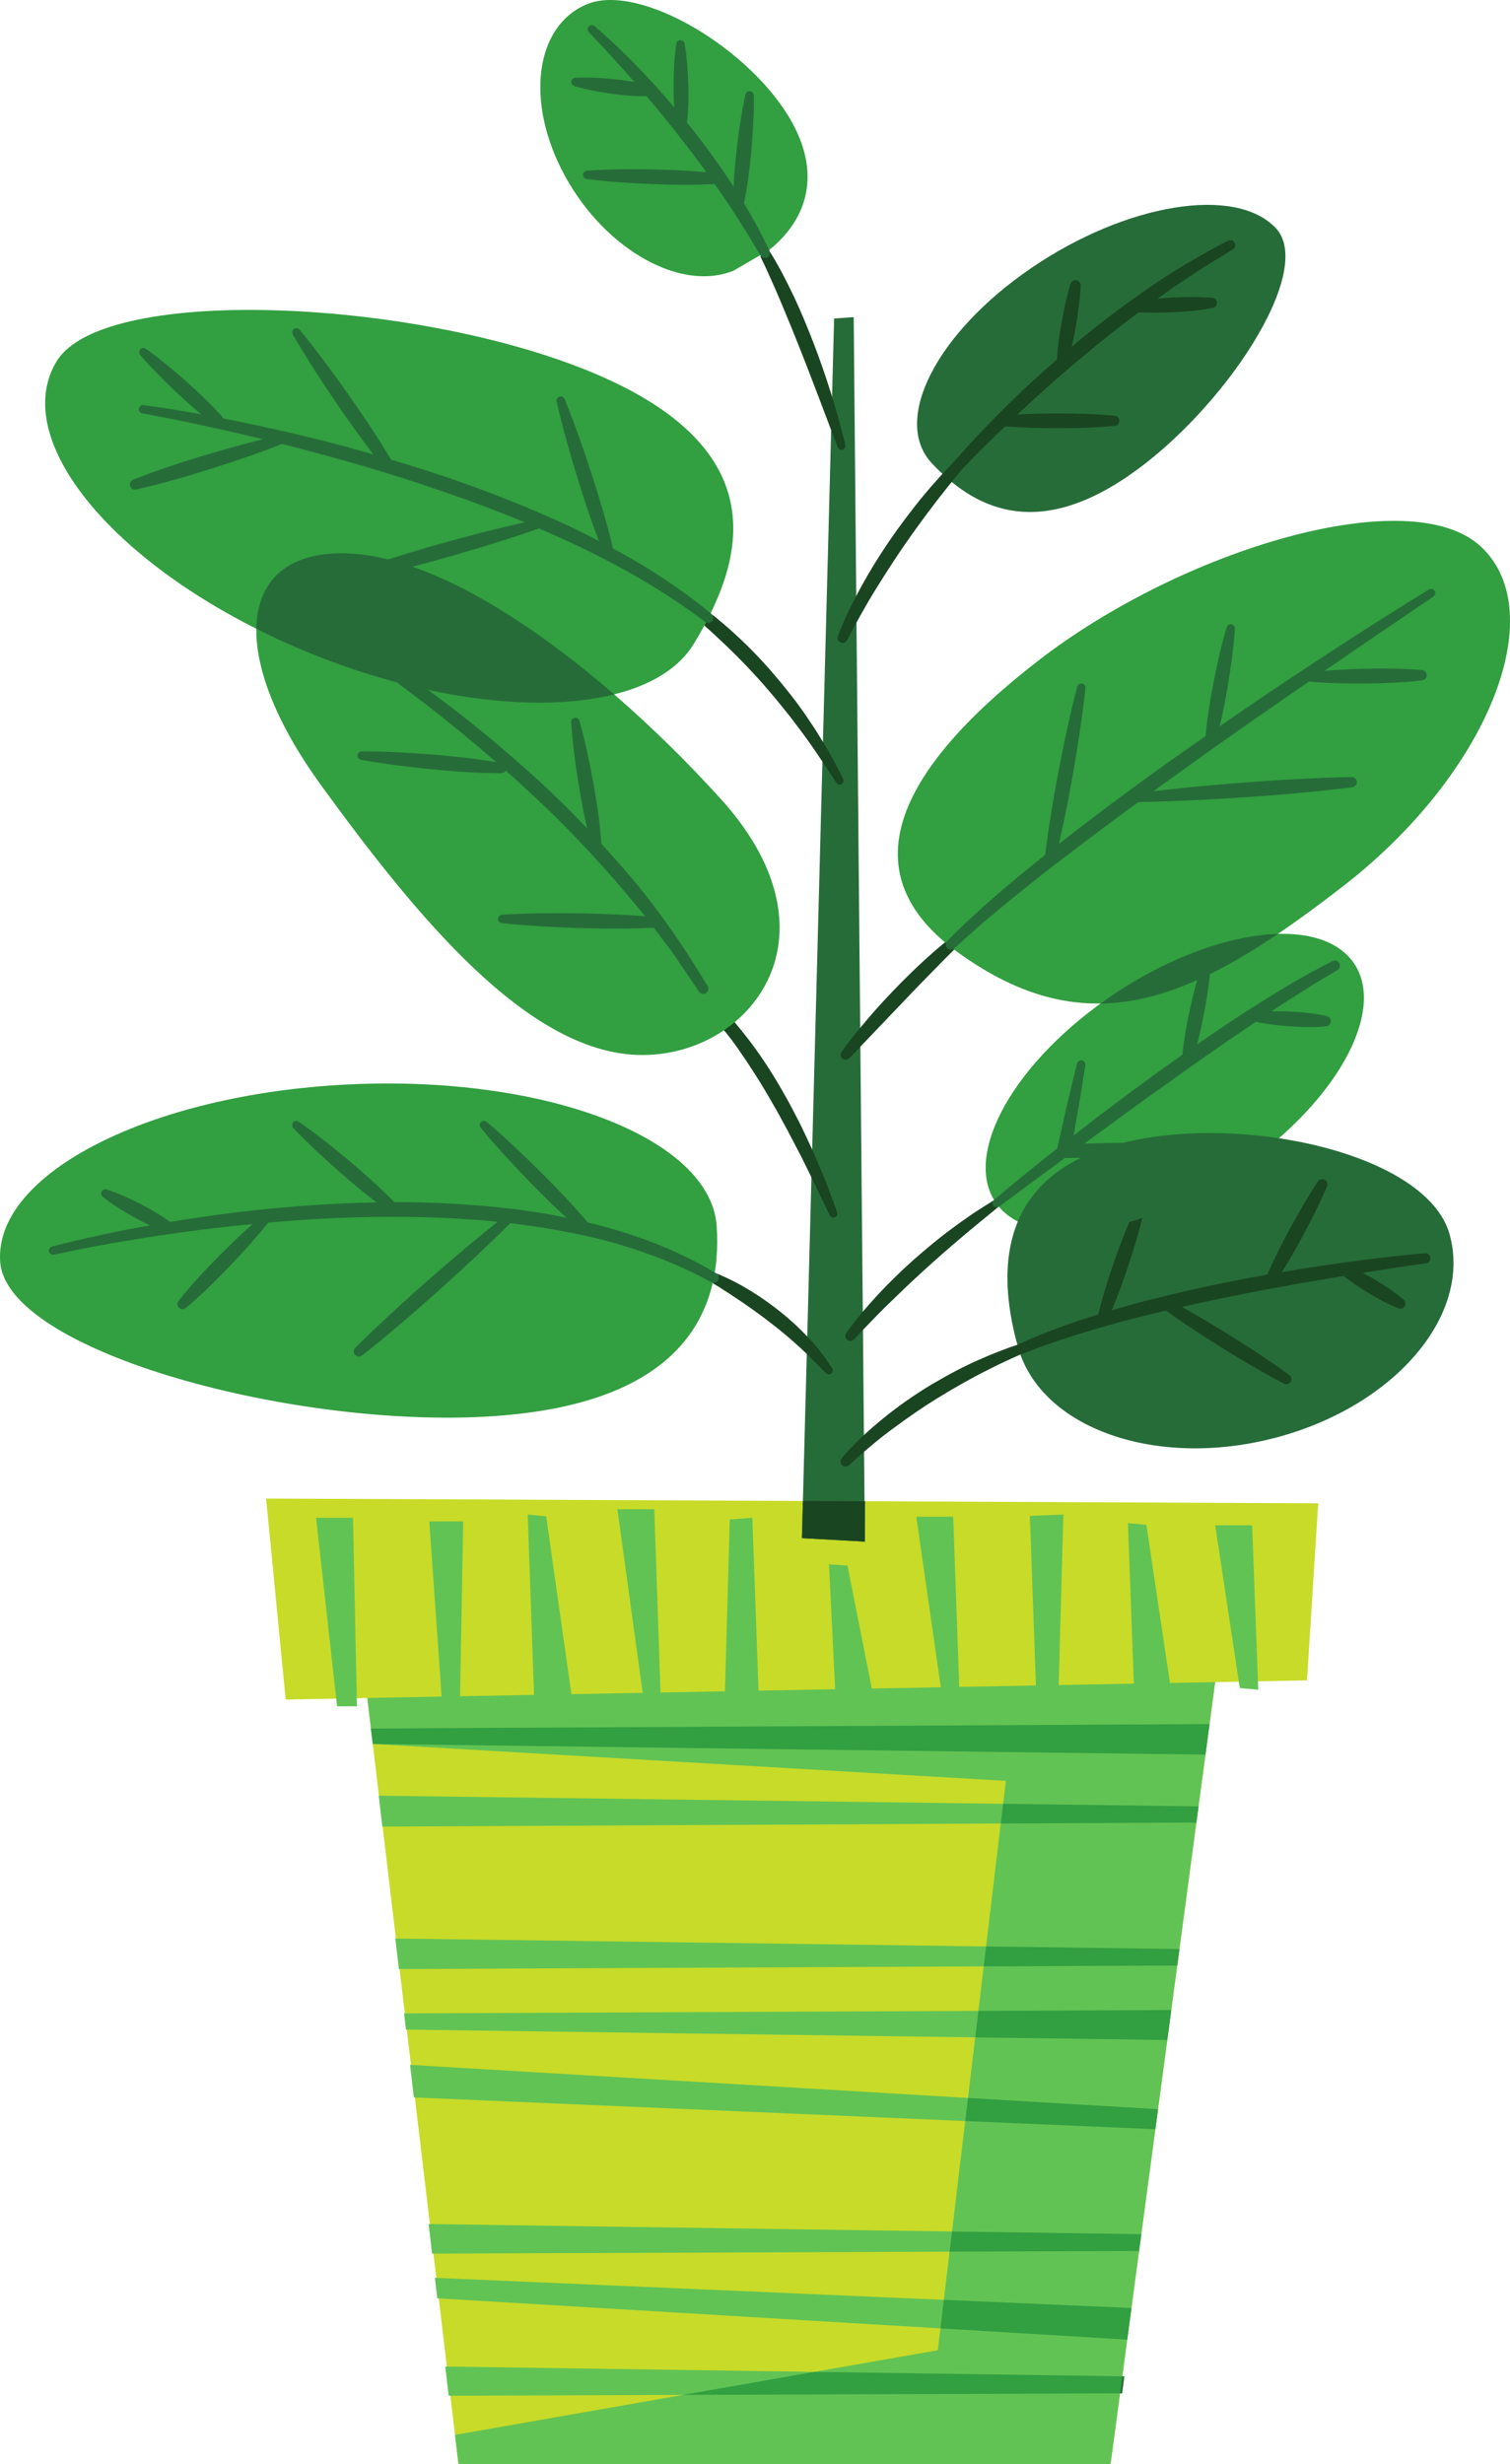 <?xml version="1.0" encoding="UTF-8"?><svg xmlns="http://www.w3.org/2000/svg" xmlns:xlink="http://www.w3.org/1999/xlink" height="500.0" preserveAspectRatio="xMidYMid meet" version="1.0" viewBox="0.0 0.0 306.6 500.0" width="306.6" zoomAndPan="magnify"><defs><clipPath id="a"><path d="M 0 0 L 306.609 0 L 306.609 486 L 0 486 Z M 0 0"/></clipPath></defs><g><g id="change1_1"><path d="M 267.652 305.059 L 265.379 340.988 L 246.734 341.34 L 225.504 500 L 93.086 500 L 74.582 344.562 L 58.008 344.875 L 54.031 304.09 L 267.652 305.059" fill="#c7db28"/></g><g id="change2_1"><path d="M 254.238 309.52 L 246.746 309.52 L 251.738 342.547 L 255.484 342.883 Z M 64.18 307.996 L 68.438 346.242 L 72.477 346.242 L 71.672 307.996 Z M 246.734 341.34 L 239.484 395.508 L 239.23 397.402 L 237.32 411.668 L 237.016 413.969 L 235.137 428.008 L 234.594 432.066 L 231.742 453.371 L 231.285 456.777 L 229.738 468.348 L 228.879 474.762 L 227.883 482.207 L 228.285 482.215 L 227.832 485.668 L 227.422 485.668 L 225.504 500 L 93.086 500 L 92.383 494.098 L 138.68 485.984 L 91.098 486.152 L 90.406 480.23 L 165.363 481.309 L 190.422 476.918 L 190.953 472.488 L 88.785 466.375 L 88.301 462.219 L 191.645 466.695 L 192.812 456.918 L 87.727 457.309 L 87.027 451.312 L 193.305 452.824 L 195.984 430.41 L 84.027 425.617 L 83.258 419.008 L 196.547 425.723 L 198.016 413.434 L 82.426 411.852 L 82.043 408.566 L 198.656 408.055 L 199.738 399.027 L 80.996 399.57 L 80.273 393.371 L 200.219 394.98 L 203.203 370.035 L 77.633 370.664 L 76.902 364.391 L 203.684 366.035 L 204.238 361.379 L 75.684 353.887 L 74.582 344.562 L 89.672 344.281 L 87.168 308.73 L 94.055 308.73 L 93.418 344.211 L 108.438 343.93 L 107.152 307.344 L 110.898 307.699 L 116.02 343.785 L 130.492 343.516 L 125.359 306.254 L 132.852 306.254 L 134.117 343.449 L 132.688 343.477 L 147.199 343.203 L 148.18 308.34 L 152.758 307.996 L 154.023 343.074 L 169.574 342.785 L 168.328 317.434 L 172.074 317.688 L 177.023 342.645 L 175.117 342.68 L 191.027 342.383 L 186.051 307.777 L 193.543 307.777 L 194.773 342.312 L 211.18 342.004 L 210.336 342.02 L 209.117 307.605 L 215.914 307.344 L 214.961 341.934 L 230.227 341.648 L 229.023 309.082 L 232.77 309.422 L 237.559 341.512 L 246.734 341.34" fill="#62c355"/></g><g clip-path="url(#a)" id="change3_1"><path d="M 160.855 24.895 C 152.645 9.961 129.914 -3.543 119.234 0.836 C 108.555 5.219 106.555 20.871 114.77 35.805 C 122.98 50.738 138.293 59.293 148.973 54.914 L 154.375 51.77 C 154.391 51.797 154.406 51.82 154.422 51.848 L 156.168 50.727 C 163.137 45.188 167.109 36.27 160.855 24.895 Z M 75.684 353.887 L 244.766 356.059 L 245.594 349.852 L 75.32 350.754 Z M 138.68 485.984 L 227.422 485.668 L 227.883 482.207 L 165.363 481.309 Z M 190.953 472.488 L 228.879 474.762 L 229.738 468.348 L 191.645 466.695 Z M 192.812 456.918 L 231.285 456.777 L 231.742 453.371 L 193.305 452.824 Z M 195.984 430.41 L 234.594 432.066 L 235.137 428.008 L 196.547 425.723 Z M 198.016 413.434 L 237.016 413.969 L 237.828 407.883 L 198.656 408.055 Z M 199.738 399.027 L 239.039 398.852 L 239.473 395.609 L 239.484 395.508 L 200.223 394.98 Z M 203.203 370.035 L 242.922 369.84 L 243.359 366.555 L 203.684 366.035 Z M 97.918 287.504 C 138.094 285.516 146.73 266.691 145.52 248.82 C 144.309 230.949 110.758 218.078 70.582 220.066 C 30.406 222.059 -1.18 238.156 0.035 256.027 C 1.246 273.895 57.742 289.492 97.918 287.504 Z M 52.047 127.59 C 51.922 135.938 56.254 147.066 65.242 159.418 C 84.746 186.211 107.012 213.301 129.426 214.066 C 135.789 214.281 141.957 212.465 146.945 209.102 C 150.418 212.105 148.449 208.031 149.156 207.441 C 160.066 198.383 163.512 181.098 146.41 162.191 C 139.758 154.836 132.371 147.551 124.699 140.906 C 132.176 139.039 137.859 135.613 140.879 130.641 C 150.516 114.746 158.074 92.316 122.348 76.488 C 86.621 60.66 21.137 57.43 11.496 73.32 C 2.477 88.191 20.422 111.668 52.047 127.59 Z M 272.789 179.77 C 268.18 183.344 263.754 186.613 259.469 189.516 C 265.43 189.344 270.391 190.715 273.531 193.812 C 282.246 202.406 273.645 220.98 254.316 235.289 C 234.988 249.602 212.258 254.234 203.539 245.637 C 194.824 237.039 203.426 218.473 222.754 204.16 C 222.992 203.98 223.234 203.812 223.473 203.641 C 214.156 203.777 204.75 200.645 194.566 193.312 C 172.648 177.527 181.363 156.895 210.688 134.16 C 240.012 111.426 286.465 97.508 300.762 110.984 C 315.062 124.461 302.117 157.035 272.789 179.77" fill="#329f40"/></g><g id="change4_1"><path d="M 151.074 41.246 C 151.406 39.641 151.676 38.023 151.898 36.402 C 152.156 34.523 152.363 32.637 152.539 30.746 C 152.867 26.965 153.117 23.176 153.051 19.352 C 153.043 18.969 152.777 18.625 152.387 18.539 C 151.93 18.438 151.477 18.723 151.371 19.184 C 150.535 22.91 150.012 26.672 149.57 30.441 C 149.355 32.328 149.176 34.219 149.051 36.113 C 149.012 36.703 148.988 37.293 148.957 37.883 C 146.371 33.918 143.621 30.062 140.684 26.363 C 140.285 25.875 139.887 25.391 139.488 24.902 C 139.617 23.785 139.699 22.672 139.738 21.559 C 139.793 20.145 139.789 18.734 139.754 17.324 C 139.668 14.504 139.496 11.684 139.012 8.863 C 138.949 8.512 138.668 8.223 138.293 8.164 C 137.828 8.094 137.391 8.418 137.32 8.883 C 136.898 11.711 136.793 14.535 136.77 17.355 C 136.766 18.77 136.797 20.18 136.879 21.59 C 136.883 21.652 136.891 21.719 136.895 21.781 C 135.047 19.598 133.156 17.449 131.184 15.375 C 127.855 11.855 124.418 8.465 120.715 5.301 C 120.387 5.023 119.895 5.031 119.582 5.332 C 119.242 5.656 119.234 6.191 119.555 6.527 L 119.574 6.547 C 121.215 8.258 122.875 9.996 124.469 11.777 C 125.945 13.383 127.391 15.016 128.824 16.656 C 128.715 16.641 128.609 16.613 128.5 16.594 C 127.219 16.371 125.93 16.203 124.637 16.07 C 122.051 15.812 119.453 15.645 116.816 15.785 C 116.469 15.805 116.148 16.039 116.043 16.395 C 115.906 16.848 116.164 17.324 116.617 17.461 C 119.145 18.223 121.707 18.668 124.281 19.031 C 125.57 19.207 126.863 19.348 128.16 19.438 C 129.195 19.508 130.234 19.535 131.281 19.516 C 133.699 22.359 136.074 25.238 138.34 28.203 C 139.812 30.086 141.254 31.984 142.672 33.902 C 142.922 34.254 143.172 34.605 143.422 34.957 C 139.832 34.613 136.234 34.461 132.637 34.383 C 128.156 34.305 123.668 34.312 119.172 34.637 C 118.777 34.664 118.445 34.965 118.391 35.371 C 118.332 35.836 118.656 36.262 119.121 36.324 C 123.594 36.906 128.07 37.18 132.551 37.363 C 136.734 37.52 140.918 37.57 145.109 37.34 C 145.672 38.145 146.23 38.945 146.781 39.758 L 148.785 42.715 L 150.691 45.738 C 152.035 47.715 153.141 49.824 154.422 51.848 L 154.453 51.895 C 154.73 52.328 158.082 58.586 158.559 58.355 C 159.07 58.109 156.5 51.406 156.254 50.895 C 154.668 47.605 152.953 44.375 151.074 41.246 Z M 27.629 99.324 C 32.859 98.16 37.984 96.656 43.078 95.055 C 47.848 93.535 52.59 91.934 57.258 90.09 C 57.82 90.234 58.391 90.363 58.953 90.512 C 68.879 93.086 78.754 95.879 88.438 99.219 C 94.539 101.281 100.586 103.516 106.527 105.984 C 104.668 106.402 102.812 106.84 100.965 107.297 C 97.918 108.027 94.898 108.844 91.875 109.66 C 88.855 110.488 85.848 111.344 82.852 112.266 L 78.828 113.527 C 75.957 112.812 73.176 112.387 70.516 112.297 C 58.434 111.883 52.191 117.828 52.047 127.59 C 54.215 128.684 56.441 129.738 58.734 130.754 C 66.031 133.988 73.367 136.539 80.516 138.449 C 80.715 138.594 80.91 138.738 81.109 138.879 L 86.496 142.938 C 91.359 146.707 96.113 150.605 100.742 154.645 C 96.43 153.93 92.098 153.473 87.754 153.113 C 82.992 152.742 78.219 152.461 73.422 152.484 C 73.023 152.488 72.668 152.773 72.594 153.18 C 72.508 153.641 72.812 154.082 73.273 154.168 C 77.988 155.043 82.734 155.605 87.488 156.086 C 92.242 156.547 97.008 156.902 101.805 156.902 C 102.184 156.902 102.523 156.691 102.703 156.371 C 104.176 157.684 105.637 159.004 107.078 160.348 C 113.727 166.391 119.906 172.922 125.785 179.691 L 130.117 184.836 C 130.41 185.199 130.688 185.574 130.973 185.941 C 126.551 185.57 122.125 185.41 117.695 185.336 C 112.441 185.27 107.18 185.289 101.914 185.621 C 101.512 185.645 101.172 185.961 101.129 186.375 C 101.074 186.84 101.41 187.258 101.875 187.309 C 107.121 187.883 112.371 188.145 117.629 188.32 C 122.66 188.469 127.699 188.516 132.742 188.254 C 133.227 188.898 133.707 189.543 134.195 190.184 L 136.242 192.855 C 136.898 193.766 137.504 194.707 138.137 195.633 L 141.922 201.199 L 141.949 201.246 C 142.254 201.691 142.859 201.828 143.328 201.547 C 143.82 201.254 143.977 200.621 143.684 200.133 C 139.016 192.332 133.863 184.781 127.961 177.848 C 126.039 175.582 124.066 173.367 122.062 171.176 C 122.07 171.113 122.094 171.059 122.086 170.996 C 121.797 166.797 121.152 162.656 120.41 158.535 C 119.648 154.418 118.801 150.312 117.641 146.266 C 117.535 145.891 117.176 145.625 116.773 145.648 C 116.305 145.68 115.949 146.082 115.977 146.551 C 116.242 150.754 116.812 154.906 117.469 159.043 C 117.969 162.078 118.523 165.105 119.227 168.105 C 115.969 164.672 112.602 161.34 109.098 158.16 C 102.371 152.051 95.395 146.215 88.07 140.852 C 87.676 140.562 87.277 140.277 86.883 139.988 C 101.332 143.105 114.645 143.422 124.699 140.906 C 111.16 129.188 96.715 119.488 83.719 114.988 C 86.723 114.223 89.707 113.391 92.684 112.531 C 95.688 111.656 98.695 110.777 101.676 109.812 C 104.277 108.988 106.867 108.137 109.445 107.223 C 111.957 108.305 114.449 109.426 116.918 110.598 C 126.152 114.953 135.051 120.039 143.172 126.191 L 143.18 126.199 C 143.617 126.527 147.812 130.141 148.168 129.715 C 148.531 129.277 144.898 124.945 144.461 124.582 C 140.465 121.25 136.184 118.285 131.793 115.516 C 129.398 114.023 126.949 112.633 124.469 111.297 C 123.262 106.207 121.754 101.215 120.148 96.25 C 118.465 91.105 116.699 85.988 114.633 80.969 C 114.477 80.594 114.07 80.371 113.66 80.465 C 113.203 80.566 112.918 81.02 113.023 81.477 C 114.223 86.773 115.723 91.977 117.305 97.148 C 118.617 101.395 120.012 105.613 121.594 109.773 C 120.449 109.184 119.305 108.605 118.156 108.027 C 113.52 105.707 108.738 103.703 103.949 101.75 C 99.152 99.812 94.289 98.039 89.387 96.398 C 86.078 95.289 82.746 94.27 79.402 93.273 C 76.727 88.773 73.809 84.438 70.809 80.164 C 67.613 75.652 64.352 71.188 60.832 66.902 C 60.574 66.59 60.117 66.5 59.754 66.711 C 59.348 66.941 59.211 67.461 59.445 67.863 C 62.219 72.668 65.254 77.289 68.355 81.863 C 70.754 85.371 73.211 88.844 75.805 92.219 C 75.391 92.102 74.98 91.973 74.57 91.855 C 69.598 90.449 64.605 89.133 59.578 87.973 C 54.879 86.875 50.164 85.852 45.434 84.93 C 44.336 83.664 43.18 82.465 41.988 81.297 C 40.703 80.027 39.379 78.801 38.035 77.598 C 35.332 75.199 32.57 72.867 29.602 70.77 C 29.289 70.551 28.859 70.559 28.559 70.812 C 28.199 71.117 28.156 71.656 28.461 72.016 C 30.82 74.785 33.391 77.324 36.02 79.801 C 37.34 81.031 38.68 82.238 40.059 83.406 C 40.324 83.633 40.598 83.848 40.863 84.07 C 36.977 83.367 33.074 82.742 29.156 82.211 C 28.711 82.148 28.293 82.449 28.211 82.895 C 28.129 83.352 28.43 83.793 28.891 83.875 L 28.906 83.879 C 33.938 84.797 38.977 85.82 43.98 86.945 C 47.117 87.637 50.246 88.371 53.363 89.129 C 49.613 90.059 45.898 91.105 42.199 92.203 C 37.086 93.738 32.004 95.375 27.023 97.352 C 26.559 97.535 26.285 98.035 26.395 98.539 C 26.52 99.098 27.074 99.449 27.629 99.324 Z M 145.457 258.406 C 137.375 253.535 128.469 250.25 119.34 248.062 C 116.297 244.473 113.047 241.086 109.723 237.773 C 106.195 234.285 102.609 230.859 98.797 227.652 C 98.492 227.395 98.035 227.383 97.715 227.648 C 97.352 227.945 97.301 228.48 97.598 228.84 C 100.766 232.688 104.152 236.309 107.602 239.871 C 110.016 242.344 112.469 244.77 115.012 247.109 C 114.34 246.977 113.672 246.828 113 246.707 C 110.172 246.121 107.312 245.766 104.461 245.355 C 101.598 245.055 98.738 244.703 95.867 244.523 C 90.609 244.125 85.344 243.93 80.078 243.953 C 77.199 241.008 74.129 238.281 70.992 235.633 C 67.645 232.836 64.246 230.102 60.641 227.605 C 60.32 227.383 59.871 227.406 59.574 227.688 C 59.234 228.012 59.223 228.547 59.543 228.887 C 62.555 232.07 65.773 235.016 69.047 237.895 C 71.461 239.996 73.91 242.059 76.461 244 C 65.703 244.203 54.973 245.062 44.332 246.488 C 41.047 246.938 37.773 247.43 34.508 247.965 C 33.645 247.312 32.75 246.719 31.832 246.16 C 30.77 245.516 29.676 244.914 28.57 244.344 C 26.348 243.215 24.09 242.156 21.68 241.383 C 21.352 241.277 20.973 241.379 20.746 241.664 C 20.449 242.035 20.512 242.574 20.883 242.871 C 22.859 244.449 24.992 245.746 27.16 246.973 C 28.234 247.57 29.324 248.141 30.438 248.66 C 23.773 249.848 17.148 251.246 10.578 252.953 C 10.141 253.066 9.867 253.504 9.965 253.949 C 10.066 254.402 10.516 254.691 10.969 254.594 L 10.992 254.59 C 16.527 253.383 22.141 252.344 27.754 251.445 C 33.371 250.527 39.004 249.727 44.656 249.086 C 46.859 248.836 49.066 248.609 51.273 248.395 C 49.008 250.41 46.836 252.512 44.699 254.648 C 41.746 257.629 38.867 260.68 36.246 263.98 C 35.945 264.355 35.941 264.906 36.262 265.289 C 36.629 265.73 37.285 265.785 37.723 265.422 C 40.953 262.715 43.93 259.758 46.836 256.73 C 49.48 253.945 52.066 251.102 54.484 248.094 C 62.527 247.383 70.59 246.93 78.656 246.934 C 84.328 246.902 90.004 247.043 95.652 247.465 C 97.453 247.57 99.25 247.746 101.043 247.938 C 99.09 249.488 97.16 251.066 95.246 252.664 C 92.578 254.867 89.969 257.141 87.359 259.41 C 84.758 261.691 82.172 263.996 79.633 266.348 L 75.84 269.895 C 74.605 271.105 73.344 272.289 72.129 273.527 C 71.773 273.891 71.73 274.469 72.047 274.883 C 72.395 275.336 73.043 275.422 73.496 275.07 C 74.875 274.016 76.199 272.906 77.551 271.824 L 81.527 268.48 C 84.168 266.242 86.762 263.953 89.336 261.645 C 91.906 259.328 94.473 257.008 96.98 254.621 C 99.223 252.516 101.441 250.383 103.617 248.203 C 103.781 248.223 103.941 248.238 104.105 248.254 C 106.906 248.648 109.715 248.996 112.492 249.512 C 118.055 250.48 123.578 251.73 128.918 253.527 C 134.277 255.266 139.48 257.469 144.41 260.184 L 144.43 260.195 C 144.91 260.461 149.164 261.977 149.453 261.5 C 149.746 261.012 145.945 258.703 145.457 258.406 Z M 217.016 173.297 C 221 170.23 225.051 167.242 229.09 164.242 C 229.773 163.742 230.465 163.254 231.152 162.758 C 234.445 162.703 237.734 162.59 241.02 162.441 C 244.762 162.293 248.5 162.059 252.238 161.816 C 255.977 161.566 259.711 161.289 263.441 160.945 L 269.031 160.406 C 270.895 160.188 272.758 160.004 274.617 159.742 C 275.125 159.676 275.512 159.238 275.512 158.715 C 275.508 158.145 275.039 157.684 274.469 157.688 C 272.594 157.699 270.723 157.785 268.848 157.832 L 263.234 158.102 C 259.492 158.293 255.758 158.555 252.023 158.844 C 248.289 159.141 244.559 159.441 240.832 159.832 C 238.629 160.051 236.426 160.289 234.223 160.543 C 236.594 158.832 238.957 157.109 241.34 155.414 C 249.395 149.613 257.562 143.969 265.73 138.32 C 269.418 138.633 273.102 138.707 276.781 138.699 C 278.785 138.688 280.785 138.641 282.789 138.543 C 284.789 138.445 286.789 138.305 288.789 138.047 C 289.258 137.984 289.641 137.609 289.688 137.117 C 289.742 136.547 289.324 136.039 288.758 135.984 C 286.75 135.793 284.746 135.715 282.742 135.684 C 280.738 135.645 278.734 135.664 276.734 135.715 C 274.133 135.793 271.531 135.914 268.934 136.129 L 278.555 129.539 L 291.059 121.051 L 291.066 121.047 C 291.434 120.793 291.547 120.293 291.312 119.906 C 291.066 119.512 290.551 119.387 290.152 119.629 C 281.527 124.887 273.051 130.352 264.621 135.91 C 258.91 139.656 253.27 143.504 247.652 147.391 C 247.824 146.668 247.996 145.945 248.152 145.223 C 248.57 143.285 248.938 141.34 249.27 139.387 C 249.918 135.48 250.484 131.559 250.742 127.578 C 250.77 127.195 250.527 126.828 250.141 126.711 C 249.691 126.574 249.219 126.832 249.082 127.281 C 247.93 131.098 247.09 134.969 246.332 138.855 C 245.961 140.801 245.621 142.754 245.336 144.715 C 245.109 146.262 244.926 147.812 244.785 149.379 C 243.062 150.578 241.336 151.781 239.613 152.988 C 231.371 158.824 223.234 164.812 215.27 171.043 C 215.18 171.113 215.094 171.188 215.004 171.258 C 215.074 170.949 215.145 170.641 215.223 170.332 L 216.156 165.98 C 216.766 163.078 217.309 160.164 217.824 157.242 C 218.328 154.32 218.828 151.398 219.246 148.461 C 219.68 145.523 220.09 142.586 220.391 139.625 C 220.434 139.219 220.176 138.828 219.77 138.723 C 219.316 138.602 218.852 138.871 218.73 139.32 C 217.965 142.195 217.309 145.09 216.672 147.988 C 216.02 150.883 215.453 153.797 214.891 156.707 C 214.336 159.617 213.809 162.535 213.352 165.469 L 212.684 169.867 C 212.535 171.062 212.371 172.258 212.234 173.457 C 205.344 178.965 198.562 184.633 192.328 190.949 C 191.953 191.336 188.301 196.059 188.668 196.465 C 189.047 196.891 193.328 192.82 193.75 192.441 L 193.773 192.426 L 199.371 187.422 L 205.16 182.609 C 209.07 179.453 212.992 176.312 217.016 173.297 Z M 227.422 485.668 L 227.832 485.668 L 228.285 482.215 L 227.883 482.207 Z M 228.879 474.762 L 229.738 468.348 Z M 231.285 456.777 L 231.742 453.371 Z M 234.594 432.066 L 235.137 428.008 Z M 237.016 413.969 L 237.828 407.883 Z M 239.039 398.852 L 239.473 395.609 Z M 244.766 356.059 L 245.594 349.852 Z M 169.363 64.633 L 162.828 312.125 L 175.613 312.828 L 173.34 64.352 Z M 229.062 96.605 C 248.344 83.426 267.219 54.977 259.047 46.289 C 250.871 37.605 228.617 41.254 209.336 54.434 C 190.055 67.617 181.051 85.344 189.223 94.027 C 197.395 102.715 209.781 109.789 229.062 96.605 Z M 258.906 291.77 C 234.711 298.102 211.34 289.863 206.703 273.363 C 202.645 258.926 203.055 242.961 219.449 234.957 C 218.375 234.961 217.305 234.969 216.23 234.973 L 202.879 244.832 L 202.871 244.836 C 202.496 245.109 199.23 246.98 198.953 246.605 C 198.688 246.25 201.488 243.797 201.824 243.512 C 206.047 239.926 210.348 236.449 214.688 233.023 C 215.277 230.184 215.957 227.363 216.59 224.531 C 217.254 221.609 217.969 218.699 218.711 215.797 C 218.824 215.344 219.281 215.07 219.734 215.188 C 220.156 215.293 220.426 215.707 220.363 216.129 C 219.922 219.094 219.461 222.055 218.941 225.004 C 218.621 226.812 218.312 228.621 217.992 230.43 C 218.055 230.379 218.117 230.328 218.184 230.281 C 223.699 225.953 229.34 221.777 235.004 217.637 C 236.688 216.426 238.383 215.223 240.082 214.023 C 240.211 212.707 240.383 211.395 240.594 210.094 C 240.867 208.395 241.195 206.703 241.559 205.023 C 242.008 202.969 242.5 200.922 243.062 198.891 C 236.422 201.852 229.969 203.543 223.473 203.641 C 235.652 194.809 249.082 189.809 259.469 189.516 C 254.73 192.719 250.16 195.465 245.691 197.66 C 245.406 200.336 244.973 202.98 244.484 205.613 C 244.16 207.305 243.805 208.988 243.398 210.66 C 243.297 211.086 243.176 211.512 243.066 211.938 C 246.133 209.812 249.219 207.723 252.352 205.691 C 258.266 201.895 264.254 198.184 270.574 195.023 C 271.086 194.77 271.703 194.977 271.957 195.484 C 272.199 195.973 272.023 196.555 271.566 196.828 L 271.551 196.844 L 267.07 199.52 L 262.656 202.312 C 261.172 203.215 259.734 204.211 258.27 205.156 C 258.246 205.176 258.219 205.191 258.191 205.211 C 259.387 205.195 260.582 205.223 261.773 205.27 C 263.051 205.324 264.332 205.414 265.605 205.562 C 266.883 205.703 268.152 205.891 269.418 206.191 C 269.98 206.328 270.328 206.891 270.195 207.453 C 270.09 207.895 269.719 208.203 269.293 208.25 C 268.004 208.398 266.715 208.43 265.434 208.418 C 264.148 208.406 262.867 208.344 261.594 208.246 C 259.387 208.066 257.184 207.809 254.996 207.355 C 254.641 207.594 254.281 207.824 253.926 208.07 C 248.129 211.953 242.418 215.98 236.742 220.055 C 231.164 223.977 225.684 228.039 220.172 232.062 C 222.805 231.992 225.441 231.941 228.074 231.902 C 252.297 225.863 289.727 234.074 294.324 250.434 C 298.961 266.93 283.105 285.438 258.906 291.77" fill="#266c39"/></g><g id="change5_1"><path d="M 163.027 304.586 L 162.84 311.719 L 162.828 312.125 L 169.223 312.477 L 175.613 312.828 L 175.641 304.641 L 175.539 304.641 Z M 158.414 60.957 C 159.793 64.223 161.141 67.508 162.441 70.812 C 163.773 74.109 165.004 77.445 166.297 80.766 C 167.125 82.934 167.941 85.105 168.766 87.281 C 169.207 88.445 169.645 89.605 170.102 90.766 C 170.246 91.133 170.645 91.352 171.039 91.258 C 171.473 91.156 171.738 90.723 171.637 90.289 C 171.227 88.539 170.746 86.812 170.301 85.07 L 168.945 80.523 L 168.762 79.91 C 167.695 76.48 166.52 73.086 165.234 69.727 C 163.934 66.375 162.57 63.043 161.012 59.789 C 159.578 56.805 158.094 53.883 156.289 51.039 C 156.438 51.52 156.234 52.047 155.77 52.27 C 155.32 52.488 154.797 52.34 154.508 51.949 C 154.465 51.98 154.426 52.004 154.387 52.031 C 155.031 53.355 155.684 54.719 156.277 56.094 C 157.02 57.699 157.727 59.324 158.414 60.957 Z M 165.199 233.891 C 165.105 233.684 165.004 233.484 164.91 233.277 C 164.102 231.504 163.277 229.734 162.418 227.984 C 161.406 226.055 160.441 224.102 159.344 222.215 C 157.215 218.406 154.859 214.711 152.203 211.211 C 151.215 209.93 150.215 208.664 149.156 207.441 C 148.473 208.012 147.758 208.543 147.02 209.047 C 148.02 210.297 148.996 211.57 149.91 212.895 C 152.34 216.379 154.641 219.977 156.742 223.695 C 157.855 225.523 158.82 227.438 159.867 229.305 L 162.844 235.004 L 164.762 238.918 L 165.68 240.789 C 166.613 242.73 167.512 244.688 168.477 246.613 L 168.488 246.637 C 168.664 246.992 169.086 247.172 169.473 247.035 C 169.891 246.891 170.113 246.43 169.965 246.012 C 169.254 243.961 168.469 241.938 167.723 239.898 Z M 167.688 278.625 L 167.715 278.652 C 167.977 278.926 168.406 278.98 168.734 278.77 C 169.105 278.523 169.211 278.027 168.969 277.652 C 167.57 275.5 166.031 273.398 164.242 271.543 C 164.137 271.43 164.016 271.324 163.91 271.211 C 162.246 269.449 160.469 267.801 158.578 266.289 C 156.566 264.684 154.469 263.188 152.27 261.855 C 150.086 260.523 147.836 259.359 145.422 258.387 C 145.434 258.395 145.445 258.402 145.457 258.406 C 145.945 258.703 146.102 259.336 145.809 259.824 C 145.574 260.211 145.133 260.375 144.719 260.289 C 144.711 260.312 144.707 260.336 144.703 260.359 C 146.719 261.594 148.746 262.926 150.723 264.262 C 152.77 265.664 154.773 267.113 156.723 268.637 C 158.688 270.137 160.562 271.746 162.395 273.402 C 162.883 273.84 163.344 274.301 163.816 274.754 C 165.133 276.012 166.41 277.305 167.688 278.625 Z M 173.422 271.793 L 173.445 271.77 C 174.027 271.145 174.617 270.504 175.219 269.867 C 175.758 269.297 176.301 268.73 176.852 268.176 C 178 266.98 179.16 265.789 180.359 264.641 C 182.738 262.324 185.133 260.02 187.598 257.789 C 190.059 255.559 192.555 253.359 195.098 251.211 C 197.594 249.066 200.176 247.023 202.719 244.906 C 202.363 245.07 201.934 244.984 201.691 244.656 C 201.449 244.328 201.492 243.891 201.758 243.598 C 200.359 244.445 198.977 245.324 197.609 246.227 C 196.223 247.195 194.824 248.148 193.477 249.168 C 190.734 251.152 188.148 253.34 185.594 255.562 C 183.07 257.82 180.625 260.172 178.32 262.652 C 177.246 263.801 176.211 264.98 175.188 266.176 C 175.105 266.27 175.02 266.359 174.938 266.453 C 173.867 267.781 172.801 269.074 171.816 270.516 C 171.531 270.93 171.586 271.496 171.969 271.852 C 172.383 272.234 173.035 272.211 173.422 271.793 Z M 154.094 137.871 C 154.84 138.664 155.523 139.512 156.246 140.328 C 156.965 141.148 157.668 141.98 158.344 142.836 L 160.398 145.379 L 162.371 147.988 C 163.988 150.121 165.504 152.324 166.988 154.559 C 167.93 155.969 168.863 157.391 169.797 158.812 L 169.816 158.848 C 170.039 159.184 170.488 159.309 170.855 159.117 C 171.25 158.914 171.406 158.43 171.203 158.035 C 170.188 156.059 169.168 154.074 168.059 152.145 C 167.734 151.617 167.414 151.09 167.094 150.559 C 166.262 149.18 165.426 147.805 164.496 146.484 C 162.066 142.734 159.238 139.266 156.324 135.879 C 153.363 132.531 150.176 129.379 146.766 126.48 C 146.02 125.836 145.25 125.215 144.477 124.602 C 144.898 124.969 144.953 125.605 144.594 126.035 C 144.281 126.406 143.77 126.488 143.352 126.281 C 143.238 126.504 143.121 126.723 143.004 126.938 C 143.637 127.488 144.273 128.043 144.887 128.617 C 148.09 131.562 151.191 134.625 154.094 137.871 Z M 191.891 191.211 C 191.148 191.828 190.402 192.438 189.684 193.07 C 187.352 195.098 185.121 197.23 182.949 199.422 C 180.785 201.621 178.672 203.863 176.66 206.199 C 175.988 206.988 175.324 207.785 174.66 208.582 C 174.336 208.969 174.008 209.352 173.684 209.742 C 172.734 210.961 171.77 212.152 170.871 213.43 C 170.582 213.84 170.629 214.414 171.004 214.77 C 171.414 215.164 172.066 215.148 172.461 214.734 L 174.695 212.398 L 185.09 201.512 C 187.191 199.305 189.34 197.152 191.469 194.973 C 192.219 194.199 192.988 193.449 193.754 192.691 C 193.691 192.645 193.629 192.598 193.566 192.551 C 193.152 192.785 192.625 192.73 192.297 192.359 C 192.051 192.086 191.992 191.715 192.09 191.383 C 192.023 191.324 191.957 191.27 191.891 191.211 Z M 170.617 130.359 C 171.125 130.617 171.742 130.414 172 129.906 L 172.02 129.875 C 172.617 128.695 173.254 127.504 173.906 126.316 C 174.23 125.73 174.547 125.145 174.883 124.566 C 175.871 122.805 176.883 121.055 177.961 119.344 C 180.098 115.906 182.285 112.508 184.629 109.203 C 186.965 105.902 189.367 102.641 191.895 99.473 C 192.332 98.906 192.785 98.352 193.234 97.793 C 193.934 96.93 194.637 96.066 195.352 95.215 C 196.953 93.539 198.578 91.867 200.238 90.242 C 201.5 88.984 202.801 87.762 204.086 86.527 C 207.637 86.797 211.188 86.879 214.742 86.891 C 218.617 86.891 222.492 86.805 226.371 86.41 C 226.844 86.363 227.234 85.988 227.285 85.496 C 227.344 84.938 226.934 84.434 226.371 84.375 C 222.492 83.984 218.617 83.898 214.742 83.898 C 212.027 83.906 209.312 83.961 206.598 84.102 C 206.672 84.027 206.746 83.953 206.82 83.887 C 211.289 79.734 215.832 75.656 220.543 71.789 C 224.016 68.875 227.582 66.078 231.219 63.383 C 233.594 63.512 235.957 63.469 238.32 63.359 C 240.98 63.227 243.637 63.004 246.277 62.477 C 246.711 62.391 247.055 62.027 247.098 61.566 C 247.152 61 246.738 60.496 246.172 60.441 C 243.492 60.188 240.828 60.234 238.164 60.371 C 237.121 60.43 236.082 60.508 235.039 60.598 L 238.734 57.988 C 239.988 57.129 241.277 56.316 242.547 55.48 C 245.051 53.734 247.719 52.281 250.289 50.637 L 250.34 50.605 C 250.777 50.324 250.934 49.754 250.691 49.281 C 250.43 48.781 249.816 48.59 249.316 48.848 C 243.84 51.699 238.492 54.824 233.402 58.328 C 228.324 61.84 223.359 65.523 218.637 69.492 C 218.301 69.777 217.969 70.062 217.637 70.348 C 217.941 69.004 218.199 67.648 218.438 66.289 C 218.898 63.547 219.293 60.793 219.445 57.992 C 219.469 57.512 219.164 57.059 218.684 56.91 C 218.117 56.742 217.52 57.062 217.352 57.629 C 216.543 60.312 215.98 63.035 215.488 65.773 C 215.074 68.148 214.734 70.539 214.59 72.961 C 211.273 75.844 208.023 78.797 204.898 81.875 C 201.176 85.523 197.578 89.27 194.141 93.203 C 194.121 93.223 194.102 93.238 194.086 93.258 C 193.176 94.223 192.266 95.188 191.367 96.164 C 190.871 96.703 190.371 97.242 189.895 97.801 C 187.129 100.859 184.621 104.145 182.184 107.473 C 179.781 110.828 177.543 114.301 175.508 117.895 C 174.941 118.895 174.395 119.91 173.859 120.93 C 173.434 121.738 173.012 122.551 172.602 123.367 C 171.723 125.246 170.844 127.098 170.117 129.09 C 169.941 129.57 170.148 130.121 170.617 130.359 Z M 290.445 255.238 C 290.492 255.777 290.109 256.254 289.582 256.332 L 289.566 256.336 C 286.109 256.836 282.633 257.348 279.176 257.91 C 278.355 258.035 277.535 258.168 276.715 258.297 C 277.617 258.781 278.508 259.289 279.391 259.812 C 281.348 260.988 283.258 262.238 285.008 263.75 C 285.441 264.121 285.488 264.773 285.117 265.207 C 284.824 265.547 284.355 265.648 283.961 265.492 C 281.801 264.656 279.805 263.551 277.848 262.375 C 276.109 261.312 274.402 260.199 272.789 258.93 C 271.461 259.148 270.129 259.371 268.801 259.605 C 261.895 260.766 255 262.02 248.148 263.445 C 245.422 264.004 242.703 264.594 239.992 265.199 C 241.137 265.848 242.277 266.504 243.414 267.168 C 245.523 268.383 247.594 269.656 249.664 270.934 C 251.73 272.215 253.781 273.52 255.805 274.867 C 257.824 276.227 259.844 277.59 261.797 279.051 C 262.25 279.387 262.344 280.027 262.004 280.48 C 261.703 280.883 261.156 281 260.723 280.777 C 258.547 279.668 256.438 278.461 254.328 277.246 C 252.223 276.023 250.145 274.762 248.082 273.473 C 246.023 272.18 243.965 270.887 241.945 269.527 C 240.184 268.367 238.438 267.18 236.719 265.953 C 233.703 266.66 230.703 267.402 227.723 268.203 C 220.988 270.035 214.305 272.062 207.844 274.641 L 207.828 274.645 C 207.746 274.676 207.664 274.68 207.582 274.688 C 207.449 274.746 207.316 274.809 207.184 274.863 C 204.934 275.863 202.703 276.883 200.523 278.016 C 197.113 279.715 193.809 281.605 190.562 283.59 C 187.316 285.57 184.199 287.754 181.145 290.012 C 179.609 291.133 178.133 292.328 176.676 293.547 C 176.262 293.887 175.855 294.242 175.445 294.594 C 174.41 295.48 173.395 296.387 172.438 297.289 L 172.402 297.324 C 171.988 297.715 171.34 297.695 170.945 297.285 C 170.586 296.906 170.574 296.324 170.895 295.93 C 172.176 294.355 173.559 293.004 174.961 291.621 C 175.109 291.484 175.266 291.352 175.414 291.215 C 176.711 290.027 178.027 288.867 179.395 287.77 C 182.438 285.305 185.648 283.055 189 281.035 C 192.371 279.055 195.809 277.168 199.41 275.656 C 201.188 274.844 203.023 274.176 204.844 273.473 C 205.414 273.27 205.996 273.086 206.578 272.895 C 206.66 272.867 206.742 272.84 206.824 272.812 C 206.883 272.77 206.93 272.719 206.992 272.691 C 212.195 270.312 217.566 268.41 223 266.727 C 223.793 263.402 224.809 260.156 225.906 256.938 C 226.949 253.918 228.051 250.922 229.305 247.973 C 230.164 247.727 231.027 247.461 231.898 247.172 C 231.895 247.219 231.902 247.266 231.891 247.312 C 231.02 250.902 229.914 254.414 228.738 257.902 C 227.82 260.594 226.852 263.266 225.742 265.891 C 226.156 265.77 226.566 265.645 226.977 265.523 L 232.082 264.098 L 237.223 262.836 C 238.934 262.395 240.656 262.035 242.379 261.645 C 244.098 261.262 245.816 260.863 247.547 260.523 C 250.801 259.844 254.062 259.23 257.332 258.652 C 258.684 255.496 260.234 252.445 261.859 249.438 C 263.656 246.148 265.512 242.891 267.59 239.75 C 267.914 239.258 268.574 239.125 269.066 239.449 C 269.504 239.738 269.66 240.297 269.457 240.762 C 267.969 244.219 266.262 247.559 264.492 250.859 C 263.16 253.324 261.789 255.77 260.289 258.145 C 262.977 257.691 265.668 257.254 268.363 256.84 C 275.336 255.82 282.309 254.91 289.344 254.309 C 289.906 254.262 290.398 254.68 290.445 255.238" fill="#1a4521"/></g></g></svg>